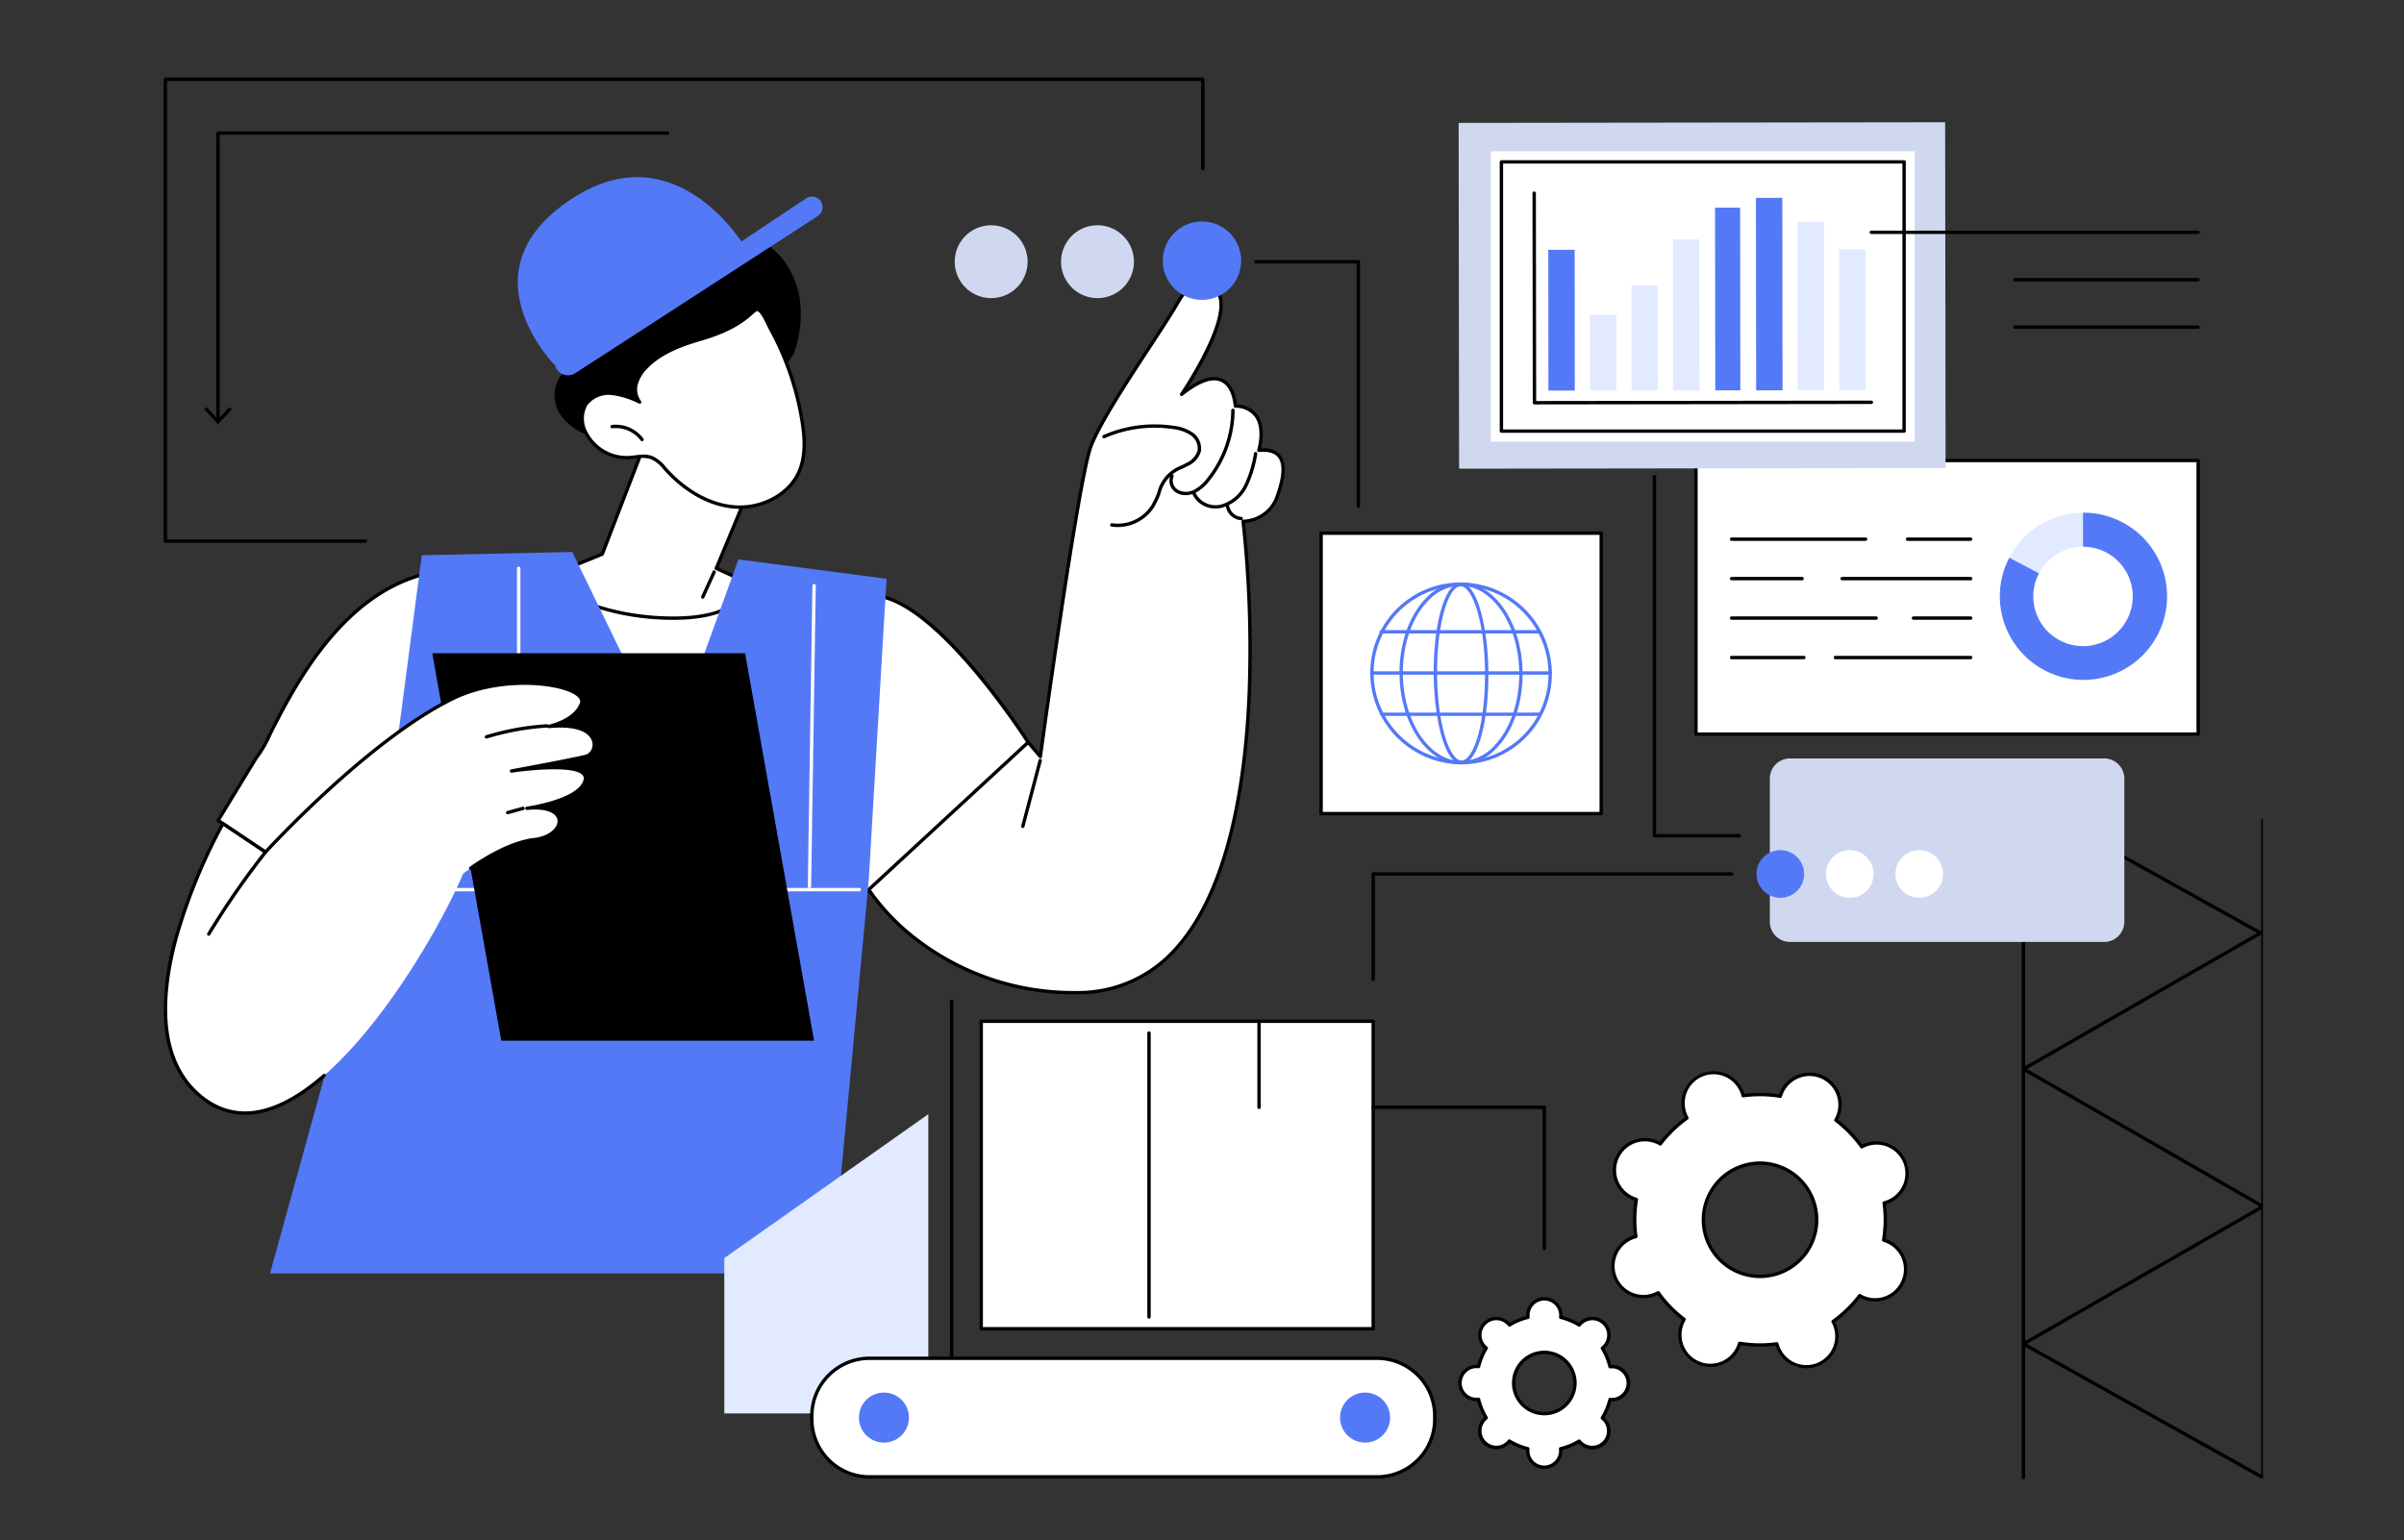 <svg xmlns="http://www.w3.org/2000/svg" xmlns:xlink="http://www.w3.org/1999/xlink" width="426" height="273" viewBox="0 0 426 273">
  <rect x="0" y="0" width="426" height="273" fill="#333333" stroke="none"/>
  <defs>
    <clipPath id="clip-path">
      <rect id="長方形_28724" data-name="長方形 28724" width="426" height="273" transform="translate(0 208.221)" fill="#fff" stroke="#707070" stroke-width="1"/>
    </clipPath>
    <clipPath id="clip-path-2">
      <rect id="長方形_28723" data-name="長方形 28723" width="371.996" height="248.312" transform="translate(0)" fill="none"/>
    </clipPath>
  </defs>
  <g id="グループ_71407" data-name="グループ 71407" transform="translate(0 -208.221)">
    <g id="マスクグループ_369" data-name="マスクグループ 369" clip-path="url(#clip-path)">
      <g id="グループ_71408" data-name="グループ 71408" transform="translate(29.002 221.979)">
        <g id="グループ_71405" data-name="グループ 71405" transform="translate(-0.002 0.012)" clip-path="url(#clip-path-2)">
          <path id="パス_94478" data-name="パス 94478" d="M2737.9,1084.731a.3.3,0,0,1-.3-.3V967.944a.3.3,0,1,1,.6,0v116.489a.3.3,0,0,1-.3.3" transform="translate(-2365.9 -836.284)"/>
          <path id="パス_94479" data-name="パス 94479" d="M2425.347,1078.555a.3.3,0,0,1-.3-.3V960.8a.3.3,0,0,1,.6,0v117.459a.3.3,0,0,1-.3.3" transform="translate(-2095.785 -830.108)"/>
          <path id="パス_94480" data-name="パス 94480" d="M2467.784,1078.554a.3.3,0,0,1-.146-.038l-42.437-23.692a.3.3,0,0,1,0-.52l41.985-24.11-41.965-24.1a.3.3,0,0,1,0-.518l41.541-23.855-37.173-20.665a.3.3,0,0,1,.29-.522l37.636,20.922a.3.3,0,0,1,0,.52l-41.549,23.86,41.966,24.1a.3.3,0,0,1,0,.518l-41.979,24.107,41.976,23.435a.3.3,0,0,1-.146.56" transform="translate(-2095.786 -830.107)"/>
          <path id="パス_94481" data-name="パス 94481" d="M1045.359,199.309a6.456,6.456,0,1,1-6.456-6.456,6.456,6.456,0,0,1,6.456,6.456" transform="translate(-892.264 -166.689)" fill="#cfd8ef"/>
          <path id="パス_94482" data-name="パス 94482" d="M1184.127,199.309a6.456,6.456,0,1,1-6.456-6.456,6.456,6.456,0,0,1,6.456,6.456" transform="translate(-1012.19 -166.689)" fill="#cfd8ef"/>
          <path id="パス_94483" data-name="パス 94483" d="M1322.894,199.309a6.456,6.456,0,1,1-6.456-6.456,6.456,6.456,0,0,1,6.456,6.456" transform="translate(-1132.116 -166.689)" fill="#e2eaff"/>
          <path id="パス_94484" data-name="パス 94484" d="M1441.967,282.127a.3.3,0,0,1-.3-.3V238.8h-17.834a.3.3,0,0,1,0-.6h18.133a.3.3,0,0,1,.3.3v43.332a.3.3,0,0,1-.3.3" transform="translate(-1230.253 -205.878)"/>
          <rect id="長方形_28710" data-name="長方形 28710" width="49.635" height="49.707" transform="translate(205.11 80.744)" fill="#fff"/>
          <path id="パス_94485" data-name="パス 94485" d="M1558.376,642.949h-49.635a.3.3,0,0,1-.3-.3V592.944a.3.3,0,0,1,.3-.3h49.635a.3.3,0,0,1,.3.3v49.707a.3.3,0,0,1-.3.3m-49.336-.6h49.037V593.243h-49.037Z" transform="translate(-1303.632 -512.2)"/>
          <path id="パス_94486" data-name="パス 94486" d="M1590.926,691.44a16.219,16.219,0,0,1-16.172-16.112,16.006,16.006,0,0,1,16.011-16.115,16.219,16.219,0,0,1,16.172,16.113,16.006,16.006,0,0,1-16.011,16.115m-.161-31.63a15.409,15.409,0,0,0-15.413,15.515,15.62,15.62,0,0,0,15.574,15.518,15.408,15.408,0,0,0,15.413-15.515,15.62,15.62,0,0,0-15.574-15.518" transform="translate(-1360.939 -569.729)" fill="#5479f7"/>
          <path id="パス_94487" data-name="パス 94487" d="M1623.929,691.336c-6.013,0-10.941-7.237-10.986-16.132-.027-5.371,1.741-10.372,4.731-13.377a8.577,8.577,0,0,1,6.094-2.757c6.012,0,10.941,7.237,10.986,16.132.027,5.371-1.742,10.372-4.732,13.377a8.576,8.576,0,0,1-6.094,2.758m-.161-31.669a7.994,7.994,0,0,0-5.67,2.581c-2.88,2.9-4.584,7.737-4.557,12.953.043,8.567,4.7,15.537,10.389,15.537a8,8,0,0,0,5.671-2.581c2.88-2.895,4.584-7.737,4.558-12.953-.044-8.567-4.7-15.537-10.389-15.537" transform="translate(-1393.943 -569.605)" fill="#5479f7"/>
          <path id="パス_94488" data-name="パス 94488" d="M1662.515,691.839c-3.031,0-4.883-8.155-4.923-16.039-.036-7.158,1.286-13.322,3.292-15.337a2.082,2.082,0,0,1,1.472-.7c3.031,0,4.884,8.155,4.924,16.038.036,7.158-1.286,13.322-3.292,15.337a2.081,2.081,0,0,1-1.472.7m-.16-31.482a1.515,1.515,0,0,0-1.048.528c-1.871,1.88-3.153,8.013-3.118,14.913.047,9.238,2.275,15.444,4.326,15.444a1.516,1.516,0,0,0,1.048-.528c1.871-1.88,3.153-8.013,3.118-14.913-.047-9.238-2.275-15.444-4.326-15.444" transform="translate(-1432.529 -570.201)" fill="#5479f7"/>
          <path id="パス_94489" data-name="パス 94489" d="M1607.792,775.8h-31.453a.3.3,0,0,1,0-.6h31.453a.3.3,0,1,1,0,.6" transform="translate(-1362.051 -669.971)" fill="#5479f7"/>
          <path id="パス_94490" data-name="パス 94490" d="M1615.115,721.979h-27.931a.3.3,0,0,1,0-.6h27.931a.3.3,0,0,1,0,.6" transform="translate(-1371.425 -623.457)" fill="#5479f7"/>
          <path id="パス_94491" data-name="パス 94491" d="M1615.662,829.624h-27.93a.3.3,0,1,1,0-.6h27.93a.3.3,0,1,1,0,.6" transform="translate(-1371.897 -716.486)" fill="#5479f7"/>
          <rect id="長方形_28711" data-name="長方形 28711" width="89.001" height="48.492" transform="translate(271.53 67.864)" fill="#fff"/>
          <path id="パス_94492" data-name="パス 94492" d="M2086.934,546.872h-89a.3.3,0,0,1-.3-.3V498.081a.3.3,0,0,1,.3-.3h89a.3.3,0,0,1,.3.3v48.492a.3.3,0,0,1-.3.3m-88.7-.6h88.4V498.38h-88.4Z" transform="translate(-1726.403 -430.217)"/>
          <path id="パス_94493" data-name="パス 94493" d="M2411.188,582.934V568.078a14.818,14.818,0,1,1-13.073,7.983Z" transform="translate(-2071.066 -490.968)" fill="#fff"/>
          <path id="パス_94494" data-name="パス 94494" d="M2398.115,576.061l13.073-7.983a14.819,14.819,0,1,1-13.073,7.983" transform="translate(-2071.065 -490.968)" fill="#5479f7"/>
          <path id="パス_94495" data-name="パス 94495" d="M2408.746,576.06a14.728,14.728,0,0,1,13.073-7.983v14.856Z" transform="translate(-2081.696 -490.967)" fill="#e2eaff"/>
          <path id="パス_94496" data-name="パス 94496" d="M2440.131,621.329a8.811,8.811,0,1,0,8.812-8.824,8.818,8.818,0,0,0-8.812,8.824" transform="translate(-2108.82 -529.363)" fill="#fff"/>
          <path id="パス_94497" data-name="パス 94497" d="M2068.254,601.056h-23.74a.3.3,0,1,1,0-.6h23.74a.3.3,0,0,1,0,.6" transform="translate(-1766.66 -518.952)"/>
          <path id="パス_94498" data-name="パス 94498" d="M2285.285,601.056H2274.1a.3.3,0,1,1,0-.6h11.184a.3.3,0,1,1,0,.6" transform="translate(-1965.074 -518.952)"/>
          <path id="パス_94499" data-name="パス 94499" d="M2056.995,652.565h-12.481a.3.3,0,1,1,0-.6h12.481a.3.3,0,0,1,0,.6" transform="translate(-1766.66 -563.467)"/>
          <path id="パス_94500" data-name="パス 94500" d="M2211.536,652.565h-22.771a.3.3,0,0,1,0-.6h22.771a.3.3,0,0,1,0,.6" transform="translate(-1891.325 -563.467)"/>
          <path id="パス_94501" data-name="パス 94501" d="M2070.112,704.075h-25.6a.3.3,0,1,1,0-.6h25.6a.3.3,0,0,1,0,.6" transform="translate(-1766.66 -607.983)"/>
          <path id="パス_94502" data-name="パス 94502" d="M2292,704.075h-10.129a.3.3,0,0,1,0-.6H2292a.3.3,0,1,1,0,.6" transform="translate(-1971.79 -607.983)"/>
          <path id="パス_94503" data-name="パス 94503" d="M2057.314,755.585h-12.8a.3.3,0,0,1,0-.6h12.8a.3.3,0,0,1,0,.6" transform="translate(-1766.66 -652.5)"/>
          <path id="パス_94504" data-name="パス 94504" d="M2203.884,755.585H2179.91a.3.3,0,0,1,0-.6h23.973a.3.3,0,0,1,0,.6" transform="translate(-1883.672 -652.5)"/>
          <rect id="長方形_28712" data-name="長方形 28712" width="86.209" height="61.297" transform="translate(229.478 8.014) rotate(-0.074)" fill="#cfd8ef"/>
          <rect id="長方形_28713" data-name="長方形 28713" width="75.1" height="51.461" transform="translate(235.187 13.055)" fill="#fff"/>
          <path id="パス_94505" data-name="パス 94505" d="M1815.4,156.194h-71.358a.3.3,0,0,1-.3-.3V108.173a.3.3,0,0,1,.3-.3H1815.4a.3.3,0,0,1,.3.3V155.9a.3.3,0,0,1-.3.3m-71.06-.6H1815.1V108.472h-70.761Z" transform="translate(-1506.984 -93.248)"/>
          <path id="パス_94506" data-name="パス 94506" d="M1786.875,186.524a.3.3,0,0,1-.3-.3l-.048-37.139a.3.3,0,0,1,.3-.3h0a.3.3,0,0,1,.3.3l.048,36.84,59.393-.077h0a.3.3,0,0,1,0,.6l-59.692.077Z" transform="translate(-1543.96 -128.607)"/>
          <rect id="長方形_28714" data-name="長方形 28714" width="4.677" height="24.956" transform="matrix(1, -0.001, 0.001, 1, 245.362, 30.513)" fill="#5479f7"/>
          <rect id="長方形_28715" data-name="長方形 28715" width="4.677" height="13.409" transform="matrix(1, -0.001, 0.001, 1, 252.738, 42.05)" fill="#e2eaff"/>
          <rect id="長方形_28716" data-name="長方形 28716" width="4.677" height="18.627" transform="translate(260.092 36.823) rotate(-0.075)" fill="#e2eaff"/>
          <rect id="長方形_28717" data-name="長方形 28717" width="4.677" height="26.789" transform="translate(267.443 28.651) rotate(-0.075)" fill="#e2eaff"/>
          <rect id="長方形_28718" data-name="長方形 28718" width="4.441" height="32.393" transform="translate(274.915 23.037) rotate(-0.074)" fill="#5479f7"/>
          <rect id="長方形_28719" data-name="長方形 28719" width="4.677" height="34.113" transform="translate(282.155 21.309) rotate(-0.075)" fill="#5479f7"/>
          <rect id="長方形_28720" data-name="長方形 28720" width="4.677" height="29.863" transform="translate(289.522 25.548) rotate(-0.075)" fill="#e2eaff"/>
          <rect id="長方形_28721" data-name="長方形 28721" width="4.677" height="24.956" transform="translate(296.89 30.446) rotate(-0.075)" fill="#e2eaff"/>
          <path id="パス_94507" data-name="パス 94507" d="M2284.717,200.437h-57.9a.3.3,0,0,1,0-.6h57.9a.3.3,0,0,1,0,.6" transform="translate(-1924.21 -172.727)"/>
          <path id="パス_94508" data-name="パス 94508" d="M2446.664,262.329h-32.457a.3.3,0,1,1,0-.6h32.457a.3.3,0,1,1,0,.6" transform="translate(-2086.158 -226.216)"/>
          <path id="パス_94509" data-name="パス 94509" d="M2446.664,324.221h-32.457a.3.3,0,1,1,0-.6h32.457a.3.3,0,1,1,0,.6" transform="translate(-2086.158 -279.704)"/>
          <path id="パス_94510" data-name="パス 94510" d="M2155.485,921.434h-55.675a3.574,3.574,0,0,1-3.574-3.574V892.482a3.574,3.574,0,0,1,3.574-3.574h55.675a3.574,3.574,0,0,1,3.574,3.574V917.86a3.574,3.574,0,0,1-3.574,3.574" transform="translate(-1811.617 -768.238)" fill="#cfd8ef"/>
          <path id="パス_94511" data-name="パス 94511" d="M2260.245,1012.905a4.219,4.219,0,1,0,4.219-4.219,4.219,4.219,0,0,0-4.219,4.219" transform="translate(-1953.358 -871.753)" fill="#fff"/>
          <path id="パス_94512" data-name="パス 94512" d="M2169.56,1012.905a4.219,4.219,0,1,0,4.219-4.219,4.219,4.219,0,0,0-4.219,4.219" transform="translate(-1874.986 -871.753)" fill="#fff"/>
          <path id="パス_94513" data-name="パス 94513" d="M2078.874,1012.905a4.219,4.219,0,1,0,4.219-4.219,4.219,4.219,0,0,0-4.219,4.219" transform="translate(-1796.613 -871.753)" fill="#5479f7"/>
          <path id="パス_94514" data-name="パス 94514" d="M1576.7,1056.812a.3.3,0,0,1-.3-.3v-18.654a.3.3,0,0,1,.3-.3h63.515a.3.3,0,1,1,0,.6H1577v18.355a.3.3,0,0,1-.3.3" transform="translate(-1362.36 -896.706)"/>
          <path id="パス_94515" data-name="パス 94515" d="M1958.8,583.047H1943.76a.3.3,0,0,1-.3-.3V519.1a.3.3,0,0,1,.6,0V582.45H1958.8a.3.3,0,1,1,0,.6" transform="translate(-1679.586 -448.38)"/>
          <path id="パス_94516" data-name="パス 94516" d="M959.544,297.823c-2.256,6.028-8.939,54.944-8.939,54.944l-2.16-2.541s-19.987,11.921-28.251,26.111c0,0,11.357,18.234,36.7,18.261,40.129.041,29.642-83.538,29.642-83.538a6.579,6.579,0,0,0,6.128-4.664c1.692-4.8,1.457-8.373-3.346-7.919,0,0,2.329-7.539-4.159-7.845,0,0-.424-9.364-9.527-2.072,0,0,11.786-17.305,4.763-19.215-1.93-.525-2.909-1.469-5.683,3.368s-12.915,19.083-15.171,25.111" transform="translate(-795.253 -232.414)" fill="#fff"/>
          <path id="パス_94517" data-name="パス 94517" d="M955.023,393.051h-.03a45.853,45.853,0,0,1-28.035-9.2,39.243,39.243,0,0,1-8.919-9.2.3.3,0,1,1,.507-.316,38.653,38.653,0,0,0,8.795,9.056,45.264,45.264,0,0,0,27.653,9.064h.029a22.735,22.735,0,0,0,17.721-7.968c9.5-10.756,12.15-30.624,12.7-45.4a208.408,208.408,0,0,0-1.1-29.838.3.3,0,0,1,.075-.238.291.291,0,0,1,.23-.1,6.234,6.234,0,0,0,5.838-4.465c1.128-3.2,1.242-5.41.339-6.567-.615-.788-1.751-1.11-3.375-.955a.3.3,0,0,1-.314-.386c.011-.036,1.106-3.674-.416-5.84a4.223,4.223,0,0,0-3.472-1.619.3.3,0,0,1-.284-.285c0-.034-.182-3.39-2.244-4.322-1.576-.712-3.863.119-6.8,2.47a.3.3,0,0,1-.434-.4c.085-.124,8.447-12.488,6.712-17.189a2.439,2.439,0,0,0-1.78-1.57c-.2-.054-.388-.112-.57-.169-1.5-.464-2.4-.743-4.775,3.4-.907,1.581-2.586,4.147-4.531,7.117-4.058,6.2-9.109,13.914-10.619,17.95-2.218,5.928-8.856,54.391-8.923,54.879a.3.3,0,0,1-.524.153l-2.16-2.541a.3.3,0,1,1,.455-.387l1.727,2.032c.839-6.1,6.74-48.666,8.865-54.346,1.533-4.1,6.6-11.844,10.679-18.068,1.939-2.963,3.614-5.521,4.512-7.087,2.49-4.343,3.644-4.236,5.47-3.671.176.054.358.111.55.163a3.037,3.037,0,0,1,2.184,1.94c1.5,4.049-3.672,12.869-5.859,16.322,2.5-1.713,4.536-2.231,6.066-1.539,2.046.926,2.483,3.689,2.572,4.57a4.672,4.672,0,0,1,3.67,1.857c1.383,1.971.868,4.868.609,5.942a3.913,3.913,0,0,1,3.477,1.213c1.037,1.328.954,3.728-.246,7.133a6.938,6.938,0,0,1-6.075,4.849,210.867,210.867,0,0,1,1.07,29.6c-.552,14.873-3.23,34.889-12.849,45.778a23.311,23.311,0,0,1-18.169,8.171" transform="translate(-793.351 -230.569)"/>
          <path id="パス_94518" data-name="パス 94518" d="M1227.9,470.954a7.021,7.021,0,0,1-1.131-.091.3.3,0,0,1,.1-.59,7.061,7.061,0,0,0,6.959-3.15,14.86,14.86,0,0,0,1.069-2.254,6.835,6.835,0,0,1,4.242-4.82c.295-.142.6-.289.887-.444a3.71,3.71,0,0,0,2.024-2.224,2.846,2.846,0,0,0-1.229-2.694,6.959,6.959,0,0,0-3.1-1.091,22.076,22.076,0,0,0-12.118,1.588.3.3,0,1,1-.24-.547,22.692,22.692,0,0,1,12.45-1.631,7.491,7.491,0,0,1,3.368,1.2,3.448,3.448,0,0,1,1.46,3.294,4.1,4.1,0,0,1-2.325,2.63c-.3.163-.612.313-.913.457a6.278,6.278,0,0,0-3.948,4.507,15.267,15.267,0,0,1-1.116,2.345,7.7,7.7,0,0,1-6.431,3.514" transform="translate(-1058.824 -391.297)"/>
          <path id="パス_94519" data-name="パス 94519" d="M1315.346,447.585a3.161,3.161,0,0,1-1.567-.391,2.48,2.48,0,0,1-1.088-3.167.3.3,0,0,1,.532.273,1.9,1.9,0,0,0,.852,2.374,3.063,3.063,0,0,0,2.832-.068,7.292,7.292,0,0,0,2.3-2.057,19.65,19.65,0,0,0,4.24-12,.3.3,0,0,1,.3-.3h0a.3.3,0,0,1,.3.3,20.251,20.251,0,0,1-4.37,12.37,7.84,7.84,0,0,1-2.5,2.22,4.114,4.114,0,0,1-1.829.444" transform="translate(-1134.265 -373.581)"/>
          <path id="パス_94520" data-name="パス 94520" d="M1346.415,498.666a4.435,4.435,0,0,1-4.186-2.64.3.3,0,1,1,.56-.208,3.939,3.939,0,0,0,4.539,2.15,6.612,6.612,0,0,0,4.174-3.55,20.339,20.339,0,0,0,1.675-5.556.3.3,0,0,1,.586.117,20.789,20.789,0,0,1-1.733,5.717,7.2,7.2,0,0,1-4.571,3.853,4.727,4.727,0,0,1-1.045.116" transform="translate(-1159.969 -422.301)"/>
          <path id="パス_94521" data-name="パス 94521" d="M1389.026,560.13h-.016a2.962,2.962,0,0,1-2.688-2.446.3.3,0,0,1,.591-.088,2.347,2.347,0,0,0,2.13,1.938.3.3,0,0,1-.016.6" transform="translate(-1198.089 -481.688)"/>
          <path id="パス_94522" data-name="パス 94522" d="M857.651,924.956a.3.3,0,0,1-.292-.238l-4.6-22.026a.3.3,0,0,1,.585-.122l4.6,22.026a.3.3,0,0,1-.231.354.3.3,0,0,1-.061.006" transform="translate(-736.964 -779.84)" fill="#fff"/>
          <path id="パス_94523" data-name="パス 94523" d="M365.235,1047.084a.3.3,0,0,1-.287-.382c1.519-5.235,3.282-10.471,5.241-15.56a.3.3,0,0,1,.558.215c-1.952,5.073-3.71,10.292-5.224,15.511a.3.3,0,0,1-.287.216" transform="translate(-315.384 -890.995)" fill="#fff"/>
          <path id="パス_94524" data-name="パス 94524" d="M179.833,742.038l3.2-41.237,31.607-29.213s-14.09-22.189-25.1-25.607-64.186-6.228-78-4.885c-21.912,2.13-31.189,31.178-33.721,33.3L71.1,685.439l32.054,21.481-1.22,33.223Z" transform="translate(-61.448 -553.777)" fill="#fff"/>
          <path id="パス_94525" data-name="パス 94525" d="M177.931,740.391h-.007L100.029,738.5a.3.3,0,0,1-.291-.31l1.214-33.057L69.036,683.741a.3.3,0,0,1-.089-.4L75.664,672.3a.3.3,0,0,1,.063-.074,22.093,22.093,0,0,0,2.448-4.27c4.524-8.893,13.937-27.4,31.436-29.1,14.192-1.38,67.27,1.527,78.12,4.9,10.983,3.411,24.681,24.822,25.259,25.732a.3.3,0,0,1-.049.38L181.42,699l-3.191,41.12a.3.3,0,0,1-.3.276m-77.585-2.485,77.309,1.881,3.178-40.954a.3.3,0,0,1,.1-.2l31.423-29.043c-1.471-2.266-14.59-22.1-24.8-25.272-10.809-3.357-63.728-6.249-77.885-4.873-17.172,1.669-26.485,19.978-30.961,28.776a21.446,21.446,0,0,1-2.558,4.422L69.606,683.4l31.816,21.322a.3.3,0,0,1,.132.259Z" transform="translate(-59.546 -551.831)"/>
          <path id="パス_94526" data-name="パス 94526" d="M1119.424,901.583a.3.3,0,0,1-.289-.375l3.08-11.679a.3.3,0,0,1,.578.152l-3.08,11.679a.3.3,0,0,1-.289.223" transform="translate(-967.173 -768.581)"/>
          <path id="パス_94527" data-name="パス 94527" d="M530.78,476.218l-6.118,14.738,5.4,2.472s.265,6.754-14.259,6.339-22.021-6.984-22.021-6.984l10.681-4.353,8.092-21.008Z" transform="translate(-426.738 -403.979)" fill="#fff"/>
          <path id="パス_94528" data-name="パス 94528" d="M515.139,498.182q-.6,0-1.246-.018c-14.464-.413-22.134-6.992-22.21-7.058a.3.3,0,0,1,.084-.5l10.561-4.3,8.045-20.888a.3.3,0,0,1,.409-.162l18.224,8.8a.3.3,0,0,1,.146.384L523.147,488.9l5.139,2.352a.3.3,0,0,1,.174.26,4.893,4.893,0,0,1-1.587,3.37c-1.515,1.531-4.773,3.3-11.733,3.3m-22.673-7.217c1.709,1.3,9.02,6.247,21.444,6.6,7.609.216,11.019-1.567,12.538-3.1a4.582,4.582,0,0,0,1.407-2.749l-5.219-2.389a.3.3,0,0,1-.152-.386l6.009-14.478-17.677-8.532-7.975,20.705a.3.3,0,0,1-.166.169Z" transform="translate(-424.835 -402.076)"/>
          <path id="パス_94529" data-name="パス 94529" d="M701.656,648.29a.3.3,0,0,1-.272-.423l2.028-4.449a.3.3,0,0,1,.544.248l-2.028,4.448a.3.3,0,0,1-.272.175" transform="translate(-606.129 -555.928)"/>
          <path id="パス_94530" data-name="パス 94530" d="M192.37,619.4l17.136,35.282,12.3-33.963,26.248,3.431L244.9,677.586l-6.556,69.707H138.8l19.425-70.313,7.475-57Z" transform="translate(-119.954 -535.326)" fill="#5479f7"/>
          <path id="パス_94531" data-name="パス 94531" d="M405.715,1058.56h-78.6a.3.3,0,1,1,0-.6h78.6a.3.3,0,1,1,0,.6" transform="translate(-282.443 -914.338)" fill="#fff"/>
          <path id="パス_94532" data-name="パス 94532" d="M461.458,696.1a.3.3,0,0,1-.3-.3V638.853a.3.3,0,1,1,.6,0V695.8a.3.3,0,0,1-.3.3" transform="translate(-398.543 -551.875)" fill="#fff"/>
          <path id="パス_94533" data-name="パス 94533" d="M840.934,715.016h0a.3.3,0,0,1-.294-.3l.82-53.319a.3.3,0,0,1,.3-.294h0a.3.3,0,0,1,.294.3l-.82,53.319a.3.3,0,0,1-.3.294" transform="translate(-726.496 -571.359)" fill="#fff"/>
          <path id="パス_94534" data-name="パス 94534" d="M418.225,820.229H362.791l-12.224-68.688H406Z" transform="translate(-302.967 -649.521)"/>
          <path id="パス_94535" data-name="パス 94535" d="M12.4,815.567s-20.489,35.95-3.4,48.77,40.418-26.621,45.962-39.9c0,0,6.8-5.375,12.6-6.039,5.654-.649,6.612-6.386-1.322-5.552,0,0,9.476-1.281,10.357-5.017s-13.088-1.59-13.088-1.59,10.991-2.012,13.4-2.65c1.866-.495,3.111-6.169-6.774-5.251,0,0,4.742-.959,5.815-4.1s-12.794-5.731-22.794-.841c-15.187,7.427-33.211,27.229-33.211,27.229Z" transform="translate(-1.9 -683.336)" fill="#fff"/>
          <path id="パス_94536" data-name="パス 94536" d="M14.419,865.138a12.246,12.246,0,0,1-7.492-2.606c-3.969-2.977-6.256-7.432-6.8-13.24A45.556,45.556,0,0,1,2.107,833.02a99.9,99.9,0,0,1,8.136-19.644.3.3,0,0,1,.426-.1L18,818.185c1.9-2.055,18.856-20.128,33.126-27.106,8.766-4.286,19.894-2.909,22.588-.535a1.556,1.556,0,0,1,.62,1.741,6.673,6.673,0,0,1-3.9,3.608c4.977.039,5.94,2.131,6.116,3.12a2.469,2.469,0,0,1-1.464,2.819c-1.151.305-4.2.914-7.11,1.472,2.811-.088,5.693.114,6.673,1.175a1.449,1.449,0,0,1,.343,1.373c-.6,2.528-4.726,3.961-7.656,4.671,2.049.318,2.939,1.309,3.052,2.331.174,1.581-1.532,3.433-4.688,3.8-4.116.472-8.745,3.348-11.138,5.02a.3.3,0,0,1-.342-.49c2.439-1.7,7.165-4.636,11.412-5.123,2.749-.315,4.3-1.874,4.162-3.136-.12-1.09-1.611-2.221-5.418-1.821a.3.3,0,0,1-.071-.593c.093-.013,9.282-1.3,10.106-4.789a.844.844,0,0,0-.2-.83c-1.542-1.67-9.583-.852-12.552-.4a.3.3,0,0,1-.1-.589c.11-.02,11.007-2.017,13.373-2.645a1.91,1.91,0,0,0,1.029-2.137c-.133-.748-1.082-3.142-7.7-2.528a.3.3,0,0,1-.087-.59c.046-.009,4.588-.964,5.591-3.908.045-.134.184-.541-.449-1.1-2.524-2.224-13.521-3.489-21.931.624-14.963,7.317-32.942,26.963-33.121,27.161a.3.3,0,0,1-.387.047l-7.27-4.872A99.592,99.592,0,0,0,2.68,833.192c-2.7,9.569-4.086,22.344,4.606,28.863,5.795,4.347,12.852,2.959,20.977-4.125a.3.3,0,0,1,.393.451c-5.163,4.5-9.925,6.757-14.236,6.757" transform="translate(0.001 -681.293)"/>
          <path id="パス_94537" data-name="パス 94537" d="M419.323,846.745a.3.3,0,0,1-.088-.585,46.8,46.8,0,0,1,10.813-1.967.3.3,0,1,1,.037.6,46.2,46.2,0,0,0-10.675,1.942.3.3,0,0,1-.088.013" transform="translate(-362.13 -729.593)"/>
          <path id="パス_94538" data-name="パス 94538" d="M447.012,953.31a.3.3,0,0,1-.079-.587l2.7-.745a.3.3,0,1,1,.159.576l-2.7.745a.293.293,0,0,1-.08.011" transform="translate(-386.059 -822.735)"/>
          <path id="パス_94539" data-name="パス 94539" d="M56.924,1024.177a.3.3,0,0,1-.26-.446,144.339,144.339,0,0,1,10.078-14.556.3.3,0,0,1,.472.367,143.722,143.722,0,0,0-10.03,14.484.3.3,0,0,1-.26.151" transform="translate(-48.935 -872.076)"/>
          <path id="パス_94540" data-name="パス 94540" d="M1317.859,194.885a6.944,6.944,0,1,1-6.944-6.94,6.942,6.942,0,0,1,6.944,6.94" transform="translate(-1126.922 -162.448)" fill="#5479f7"/>
          <path id="パス_94541" data-name="パス 94541" d="M511.065,186.464c1.494-2.24,4.6-3.094,5.832-5.49.948-1.848.5-4.06.308-6.128a22.978,22.978,0,0,1,4.342-15.58,18.485,18.485,0,0,1,5.54-5.053c.12.177.237.358.36.534a31.756,31.756,0,0,0,4.839,5.656l-.431.063c-.547.082-.409.985.129.955.476-.027.951-.06,1.426-.1a15.519,15.519,0,0,0,2.622,1.618,10.547,10.547,0,0,0,5.279,1.129,11.4,11.4,0,0,0,2.78-.538,19.858,19.858,0,0,0,2.608-1.208,11.088,11.088,0,0,1,4.075,3.316,15.511,15.511,0,0,1,3.039,8.727,21.389,21.389,0,0,1-1.171,7.738,30.267,30.267,0,0,1-14.388,12.2,45.528,45.528,0,0,1-14.461,3,21.97,21.97,0,0,1-6.913-.46,9.522,9.522,0,0,1-5.633-3.806,6.141,6.141,0,0,1-.182-6.567" transform="translate(-440.923 -133.295)"/>
          <path id="パス_94542" data-name="パス 94542" d="M585.242,322.527c.483,3.02.67,6.234-.578,9.027-1.906,4.265-6.956,6.568-11.61,6.138s-8.847-3.171-11.98-6.638a6.994,6.994,0,0,0-2.493-2.091c-1.3-.494-2.746-.068-4.137,0a8.133,8.133,0,0,1-7.485-4.36,5.173,5.173,0,0,1,0-5.132,5.069,5.069,0,0,1,4.575-1.893,14.95,14.95,0,0,1,4.923,1.538,3.682,3.682,0,0,1-.624-3.176,6.544,6.544,0,0,1,1.67-2.869c2.561-2.745,6.278-4.087,9.884-5.14,8.042-2.347,9.067-5.371,9.95-5.233s1.882,2.677,2.277,3.4a51.2,51.2,0,0,1,5.626,16.429" transform="translate(-472.105 -261.617)" fill="#fff"/>
          <path id="パス_94543" data-name="パス 94543" d="M572.263,336.136q-.577,0-1.156-.053c-4.284-.4-8.607-2.788-12.174-6.735l-.189-.211a6.1,6.1,0,0,0-2.187-1.8,5.925,5.925,0,0,0-2.82-.1c-.392.047-.8.1-1.2.115a8.469,8.469,0,0,1-7.766-4.524,5.477,5.477,0,0,1,.02-5.434,5.382,5.382,0,0,1,4.843-2.023,13.05,13.05,0,0,1,4.165,1.186,4.2,4.2,0,0,1-.177-2.6,6.808,6.808,0,0,1,1.742-3c2.59-2.776,6.346-4.151,10.018-5.223,5.528-1.613,7.653-3.506,8.794-4.523.547-.487.876-.782,1.286-.718.794.124,1.491,1.464,2.2,2.945.119.251.221.465.3.606a51.239,51.239,0,0,1,5.659,16.525c.431,2.692.752,6.17-.6,9.2-1.7,3.81-6.106,6.367-10.754,6.367m-17.042-9.614a4.3,4.3,0,0,1,1.547.255,6.545,6.545,0,0,1,2.421,1.961l.188.209c3.466,3.836,7.651,6.159,11.785,6.541,4.81.444,9.567-2.063,11.309-5.962,1.288-2.881.973-6.247.556-8.857a50.641,50.641,0,0,0-5.593-16.333c-.083-.152-.19-.377-.313-.636-.359-.756-1.2-2.526-1.748-2.611-.13-.018-.438.255-.8.574-1.093.974-3.368,3-9.024,4.651-3.591,1.048-7.257,2.386-9.749,5.057a6.226,6.226,0,0,0-1.6,2.734,3.4,3.4,0,0,0,.563,2.916.3.3,0,0,1-.352.464,14.661,14.661,0,0,0-4.823-1.513,4.784,4.784,0,0,0-4.307,1.763,4.887,4.887,0,0,0,.02,4.829,7.848,7.848,0,0,0,7.2,4.2c.379-.018.773-.066,1.155-.111a13.136,13.136,0,0,1,1.556-.124" transform="translate(-470.185 -259.712)"/>
          <path id="パス_94544" data-name="パス 94544" d="M588.849,456.114a.3.3,0,0,1-.242-.123,5.516,5.516,0,0,0-5-2.176.3.3,0,1,1-.073-.593,6.051,6.051,0,0,1,5.553,2.418.3.3,0,0,1-.242.474" transform="translate(-504.079 -391.67)"/>
          <path id="パス_94545" data-name="パス 94545" d="M514.506,186.781l42.94-27.831a1.879,1.879,0,1,0-2.065-3.139l-44.449,29.608a2.369,2.369,0,0,0,3.573,1.362" transform="translate(-441.559 -134.404)" fill="#5479f7"/>
          <path id="パス_94546" data-name="パス 94546" d="M498.981,145.853l3.647-3.237S490.55,121.76,472.007,133.7c-19.986,12.866-3.173,29.695-3.173,29.695Z" transform="translate(-399.46 -112.378)" fill="#5479f7"/>
          <path id="パス_94547" data-name="パス 94547" d="M35.736,82.472H.3a.3.3,0,0,1-.3-.3V.3A.3.3,0,0,1,.3,0H184.141a.3.3,0,0,1,.3.3V16.13a.3.3,0,0,1-.6,0V.6H.6V81.874H35.736a.3.3,0,1,1,0,.6" transform="translate(0.002 -0.021)"/>
          <path id="パス_94548" data-name="パス 94548" d="M69.032,121.8a.3.3,0,0,1-.3-.3V70.549a.3.3,0,0,1,.3-.3H148.7a.3.3,0,0,1,0,.6H69.331v50.658a.3.3,0,0,1-.3.3" transform="translate(-59.399 -60.733)"/>
          <path id="パス_94549" data-name="パス 94549" d="M52.932,430.579l.438-.408,2.006,2.159,2.006-2.159.438.408-2.444,2.628Z" transform="translate(-45.743 -371.786)"/>
          <path id="パス_94550" data-name="パス 94550" d="M1026.517,1271.362a.3.3,0,0,1-.3-.3v-66.817a.3.3,0,0,1,.6,0v66.817a.3.3,0,0,1-.3.3" transform="translate(-886.881 -1040.503)"/>
          <path id="パス_94551" data-name="パス 94551" d="M767.86,1406.391h-36.15V1378.86l36.15-25.509Z" transform="translate(-632.361 -1169.621)" fill="#e2eaff"/>
          <path id="パス_94552" data-name="パス 94552" d="M946.138,1693.066H856.174a10.208,10.208,0,0,1-10.208-10.208v-.6a10.208,10.208,0,0,1,10.208-10.208h89.964a10.208,10.208,0,0,1,10.208,10.208v.6a10.208,10.208,0,0,1-10.208,10.208" transform="translate(-731.103 -1445.052)" fill="#fff"/>
          <path id="パス_94553" data-name="パス 94553" d="M944.236,1691.462H854.272a10.518,10.518,0,0,1-10.507-10.506v-.6a10.519,10.519,0,0,1,10.507-10.507h89.964a10.519,10.519,0,0,1,10.507,10.507v.6a10.519,10.519,0,0,1-10.507,10.506m-89.964-21.012a9.92,9.92,0,0,0-9.909,9.909v.6a9.92,9.92,0,0,0,9.909,9.909h89.964a9.92,9.92,0,0,0,9.909-9.909v-.6a9.92,9.92,0,0,0-9.909-9.909Z" transform="translate(-729.201 -1443.149)"/>
          <path id="パス_94554" data-name="パス 94554" d="M1544.239,1721.244a4.431,4.431,0,1,1-4.431-4.428,4.43,4.43,0,0,1,4.431,4.428" transform="translate(-1326.909 -1483.736)" fill="#5479f7"/>
          <path id="パス_94555" data-name="パス 94555" d="M916.291,1721.244a4.431,4.431,0,1,1-4.431-4.428,4.43,4.43,0,0,1,4.431,4.428" transform="translate(-784.221 -1483.736)" fill="#5479f7"/>
          <rect id="長方形_28722" data-name="長方形 28722" width="69.458" height="54.497" transform="translate(144.878 167.266)" fill="#fff"/>
          <path id="パス_94556" data-name="パス 94556" d="M1134.588,1284.982H1065.13a.3.3,0,0,1-.3-.3v-54.5a.3.3,0,0,1,.3-.3h69.458a.3.3,0,0,1,.3.3v54.5a.3.3,0,0,1-.3.3m-69.159-.6h68.86v-53.9h-68.86Z" transform="translate(-920.252 -1062.921)"/>
          <path id="パス_94557" data-name="パス 94557" d="M1284.11,1296.2a.3.3,0,0,1-.3-.3v-50.313a.3.3,0,1,1,.6,0v50.313a.3.3,0,0,1-.3.3" transform="translate(-1109.5 -1076.234)"/>
          <path id="パス_94558" data-name="パス 94558" d="M1427.73,1245.739a.3.3,0,0,1-.3-.3v-15.253a.3.3,0,1,1,.6,0v15.253a.3.3,0,0,1-.3.3" transform="translate(-1233.62 -1062.921)"/>
          <path id="パス_94559" data-name="パス 94559" d="M1904.5,1306.934a5.432,5.432,0,0,0,.283.593,22.055,22.055,0,0,0-4.718,4.584,5.4,5.4,0,1,0-4.243,9.845,22.048,22.048,0,0,0-.092,6.577,5.4,5.4,0,1,0,3.965,9.962,22.064,22.064,0,0,0,4.587,4.717,5.406,5.406,0,1,0,9.85,4.243,22.076,22.076,0,0,0,6.58.094,5.318,5.318,0,0,0,.2.626,5.405,5.405,0,1,0,9.763-4.586A22.06,22.06,0,0,0,1935.4,1339a5.4,5.4,0,1,0,4.242-9.845,22.045,22.045,0,0,0,.092-6.577,5.4,5.4,0,1,0-3.965-9.962,22.071,22.071,0,0,0-4.587-4.717,5.4,5.4,0,1,0-9.631-4.863,5.506,5.506,0,0,0-.219.619,22.073,22.073,0,0,0-6.579-.094,5.469,5.469,0,0,0-.2-.625,5.405,5.405,0,0,0-10.046,3.993m22.558,14.916a10.038,10.038,0,1,1-13.04-5.617,10.033,10.033,0,0,1,13.04,5.617" transform="translate(-1634.852 -1123.109)" fill="#fff"/>
          <path id="パス_94560" data-name="パス 94560" d="M1924.037,1349.987a5.715,5.715,0,0,1-5.309-3.6c-.051-.126-.1-.26-.141-.406a22.373,22.373,0,0,1-6.155-.087c-.048.144-.1.277-.153.4a5.7,5.7,0,0,1-10.479-4.515c.054-.126.116-.254.187-.387a22.33,22.33,0,0,1-4.291-4.412c-.137.068-.265.126-.393.176a5.7,5.7,0,1,1-4.218-10.6c.127-.05.261-.1.407-.141a22.33,22.33,0,0,1,.086-6.152c-.144-.049-.277-.1-.4-.153a5.7,5.7,0,1,1,4.513-10.474c.126.054.254.116.387.187a22.338,22.338,0,0,1,4.413-4.288c-.068-.136-.126-.266-.177-.392h0a5.7,5.7,0,0,1,10.6-4.214c.05.126.1.261.141.406a22.357,22.357,0,0,1,6.155.088c.048-.144.1-.276.152-.4a5.7,5.7,0,0,1,10.479,4.514c-.054.125-.115.253-.187.387a22.353,22.353,0,0,1,4.291,4.413c.136-.068.266-.126.393-.176a5.7,5.7,0,1,1,4.218,10.6c-.126.05-.261.1-.406.141a22.33,22.33,0,0,1-.086,6.152c.144.048.277.1.4.153a5.7,5.7,0,1,1-4.513,10.474c-.125-.054-.253-.116-.387-.187a22.34,22.34,0,0,1-4.413,4.288c.068.136.126.266.176.392a5.7,5.7,0,0,1-5.292,7.81m-5.233-4.63a.3.3,0,0,1,.289.223,5.107,5.107,0,1,0,9.414-3.742.3.3,0,0,1,.088-.386,21.75,21.75,0,0,0,4.654-4.522.3.3,0,0,1,.388-.077,5.081,5.081,0,0,0,7.264-2.384,5.08,5.08,0,0,0-3.256-6.916.3.3,0,0,1-.211-.335,21.727,21.727,0,0,0,.091-6.488.3.3,0,0,1,.22-.329,5.226,5.226,0,0,0,.591-.191,5.106,5.106,0,1,0-3.776-9.488,5.155,5.155,0,0,0-.561.267.3.3,0,0,1-.386-.088,21.758,21.758,0,0,0-4.525-4.653.3.3,0,0,1-.077-.388,5.106,5.106,0,1,0-9.1-4.594,5.2,5.2,0,0,0-.207.585.3.3,0,0,1-.335.211,21.765,21.765,0,0,0-6.49-.093.3.3,0,0,1-.329-.22,5.216,5.216,0,0,0-.191-.591,5.107,5.107,0,1,0-9.491,3.772,5.029,5.029,0,0,0,.268.561.3.3,0,0,1-.088.386,21.742,21.742,0,0,0-4.654,4.522.3.3,0,0,1-.388.077,5.078,5.078,0,0,0-7.264,2.384,5.105,5.105,0,0,0,2.67,6.709,5.15,5.15,0,0,0,.586.207.3.3,0,0,1,.211.335,21.723,21.723,0,0,0-.091,6.488.3.3,0,0,1-.22.329,5.15,5.15,0,0,0-.592.191,5.106,5.106,0,1,0,3.776,9.488,5.141,5.141,0,0,0,.561-.268.3.3,0,0,1,.386.088,21.752,21.752,0,0,0,4.525,4.653.3.3,0,0,1,.077.389,5.108,5.108,0,1,0,9.305,4.009.3.3,0,0,1,.335-.211,21.77,21.77,0,0,0,6.491.093.264.264,0,0,1,.04,0M1915.837,1334a10.338,10.338,0,1,1,3.807-.731,10.358,10.358,0,0,1-3.807.731m-.029-20.072a9.739,9.739,0,1,0,9.065,6.14,9.692,9.692,0,0,0-9.065-6.14" transform="translate(-1632.94 -1121.215)"/>
          <path id="パス_94561" data-name="パス 94561" d="M1703.963,1597.321a2.974,2.974,0,0,0,.023.355,11.947,11.947,0,0,0-3.29,1.359,2.878,2.878,0,0,0-.234-.268,2.924,2.924,0,0,0-4.14,4.13,2.884,2.884,0,0,0,.267.235,11.932,11.932,0,0,0-1.365,3.286,2.922,2.922,0,1,0-.361,5.823,2.905,2.905,0,0,0,.355-.023,11.931,11.931,0,0,0,1.359,3.289,2.923,2.923,0,1,0,3.864,4.372,2.956,2.956,0,0,0,.234-.267,11.948,11.948,0,0,0,3.287,1.365,2.923,2.923,0,1,0,5.825.36,2.958,2.958,0,0,0-.023-.355,11.932,11.932,0,0,0,3.29-1.359,2.923,2.923,0,1,0,4.373-3.862,2.887,2.887,0,0,0-.268-.234,11.921,11.921,0,0,0,1.365-3.286,2.923,2.923,0,1,0,.361-5.823,2.987,2.987,0,0,0-.355.023,11.929,11.929,0,0,0-1.359-3.289,2.924,2.924,0,1,0-4.1-4.1,11.94,11.94,0,0,0-3.287-1.365,2.923,2.923,0,1,0-5.825-.36m8.343,12.013a5.431,5.431,0,1,1-5.425-5.434,5.43,5.43,0,0,1,5.425,5.434" transform="translate(-1462.218 -1377.941)" fill="#fff"/>
          <path id="パス_94562" data-name="パス 94562" d="M1704.962,1622.654h0a3.223,3.223,0,0,1-3.22-3.225c0-.042,0-.085,0-.129a12.229,12.229,0,0,1-2.9-1.2c-.03.033-.059.064-.089.093a3.223,3.223,0,1,1-4.554-4.561c.03-.03.061-.059.093-.089a12.225,12.225,0,0,1-1.2-2.9,1.275,1.275,0,0,1-.129,0,3.222,3.222,0,0,1,0-6.444c.04,0,.087,0,.132,0a12.209,12.209,0,0,1,1.205-2.9c-.033-.03-.064-.059-.093-.089a3.223,3.223,0,0,1,4.563-4.553q.044.045.089.093a12.236,12.236,0,0,1,2.9-1.2c0-.044,0-.087,0-.129a3.226,3.226,0,0,1,3.223-3.219h0a3.226,3.226,0,0,1,3.22,3.225q0,.063,0,.129a12.224,12.224,0,0,1,2.9,1.2c.03-.033.06-.064.089-.093a3.223,3.223,0,1,1,4.553,4.562c-.03.03-.061.059-.093.089a12.205,12.205,0,0,1,1.2,2.9,1.043,1.043,0,0,1,.129,0,3.222,3.222,0,0,1,0,6.444c-.043,0-.087,0-.132,0a12.2,12.2,0,0,1-1.2,2.9c.033.03.063.059.093.089a3.223,3.223,0,1,1-4.562,4.552c-.03-.03-.059-.061-.089-.094a12.22,12.22,0,0,1-2.9,1.2c0,.044,0,.087,0,.129a3.227,3.227,0,0,1-3.223,3.219m-6.187-5.244a.3.3,0,0,1,.154.043,11.646,11.646,0,0,0,3.2,1.331.3.3,0,0,1,.224.326,2.573,2.573,0,0,0-.022.318,2.625,2.625,0,0,0,2.623,2.627h0a2.628,2.628,0,0,0,2.626-2.622,2.692,2.692,0,0,0-.021-.319.3.3,0,0,1,.225-.326,11.63,11.63,0,0,0,3.208-1.325.3.3,0,0,1,.389.072,2.59,2.59,0,0,0,.21.241,2.625,2.625,0,1,0,3.717-3.708,2.668,2.668,0,0,0-.24-.21.3.3,0,0,1-.072-.39,11.61,11.61,0,0,0,1.331-3.2.3.3,0,0,1,.326-.225,2.611,2.611,0,0,0,.319.022h0a2.625,2.625,0,0,0,0-5.249c-.108.006-.2.007-.319.021a.3.3,0,0,1-.326-.225,11.614,11.614,0,0,0-1.325-3.207.3.3,0,0,1,.072-.39,2.646,2.646,0,0,0,.241-.21,2.625,2.625,0,1,0-3.709-3.715,2.563,2.563,0,0,0-.211.24.3.3,0,0,1-.39.071,11.623,11.623,0,0,0-3.2-1.331.3.3,0,0,1-.224-.326,2.679,2.679,0,0,0,.022-.319,2.628,2.628,0,0,0-2.623-2.627h0a2.628,2.628,0,0,0-2.625,2.622,2.579,2.579,0,0,0,.021.319.3.3,0,0,1-.225.326,11.635,11.635,0,0,0-3.207,1.324.3.3,0,0,1-.39-.072,2.625,2.625,0,1,0-3.686,3.678.3.3,0,0,1,.071.39,11.623,11.623,0,0,0-1.331,3.2.3.3,0,0,1-.326.224,2.919,2.919,0,0,0-.321-.022,2.624,2.624,0,0,0,0,5.249,2.967,2.967,0,0,0,.319-.021.3.3,0,0,1,.326.225,11.636,11.636,0,0,0,1.325,3.207.3.3,0,0,1-.072.39,2.621,2.621,0,0,0-.245,3.922,2.609,2.609,0,0,0,3.924-.237.3.3,0,0,1,.235-.114m3.286-21.991h0Zm2.913,17.735h-.006a5.728,5.728,0,0,1,.005-11.456h.006a5.728,5.728,0,0,1-.005,11.456m0-10.858a5.13,5.13,0,0,0-.005,10.26h.005a5.13,5.13,0,0,0,0-10.26Z" transform="translate(-1460.316 -1376.04)"/>
          <path id="パス_94563" data-name="パス 94563" d="M1607.019,1367.84a.3.3,0,0,1-.3-.3v-24.716H1576.7a.3.3,0,0,1,0-.6h30.322a.3.3,0,0,1,.3.3v25.014a.3.3,0,0,1-.3.3" transform="translate(-1362.36 -1160.008)"/>
        </g>
      </g>
    </g>
  </g>
</svg>
